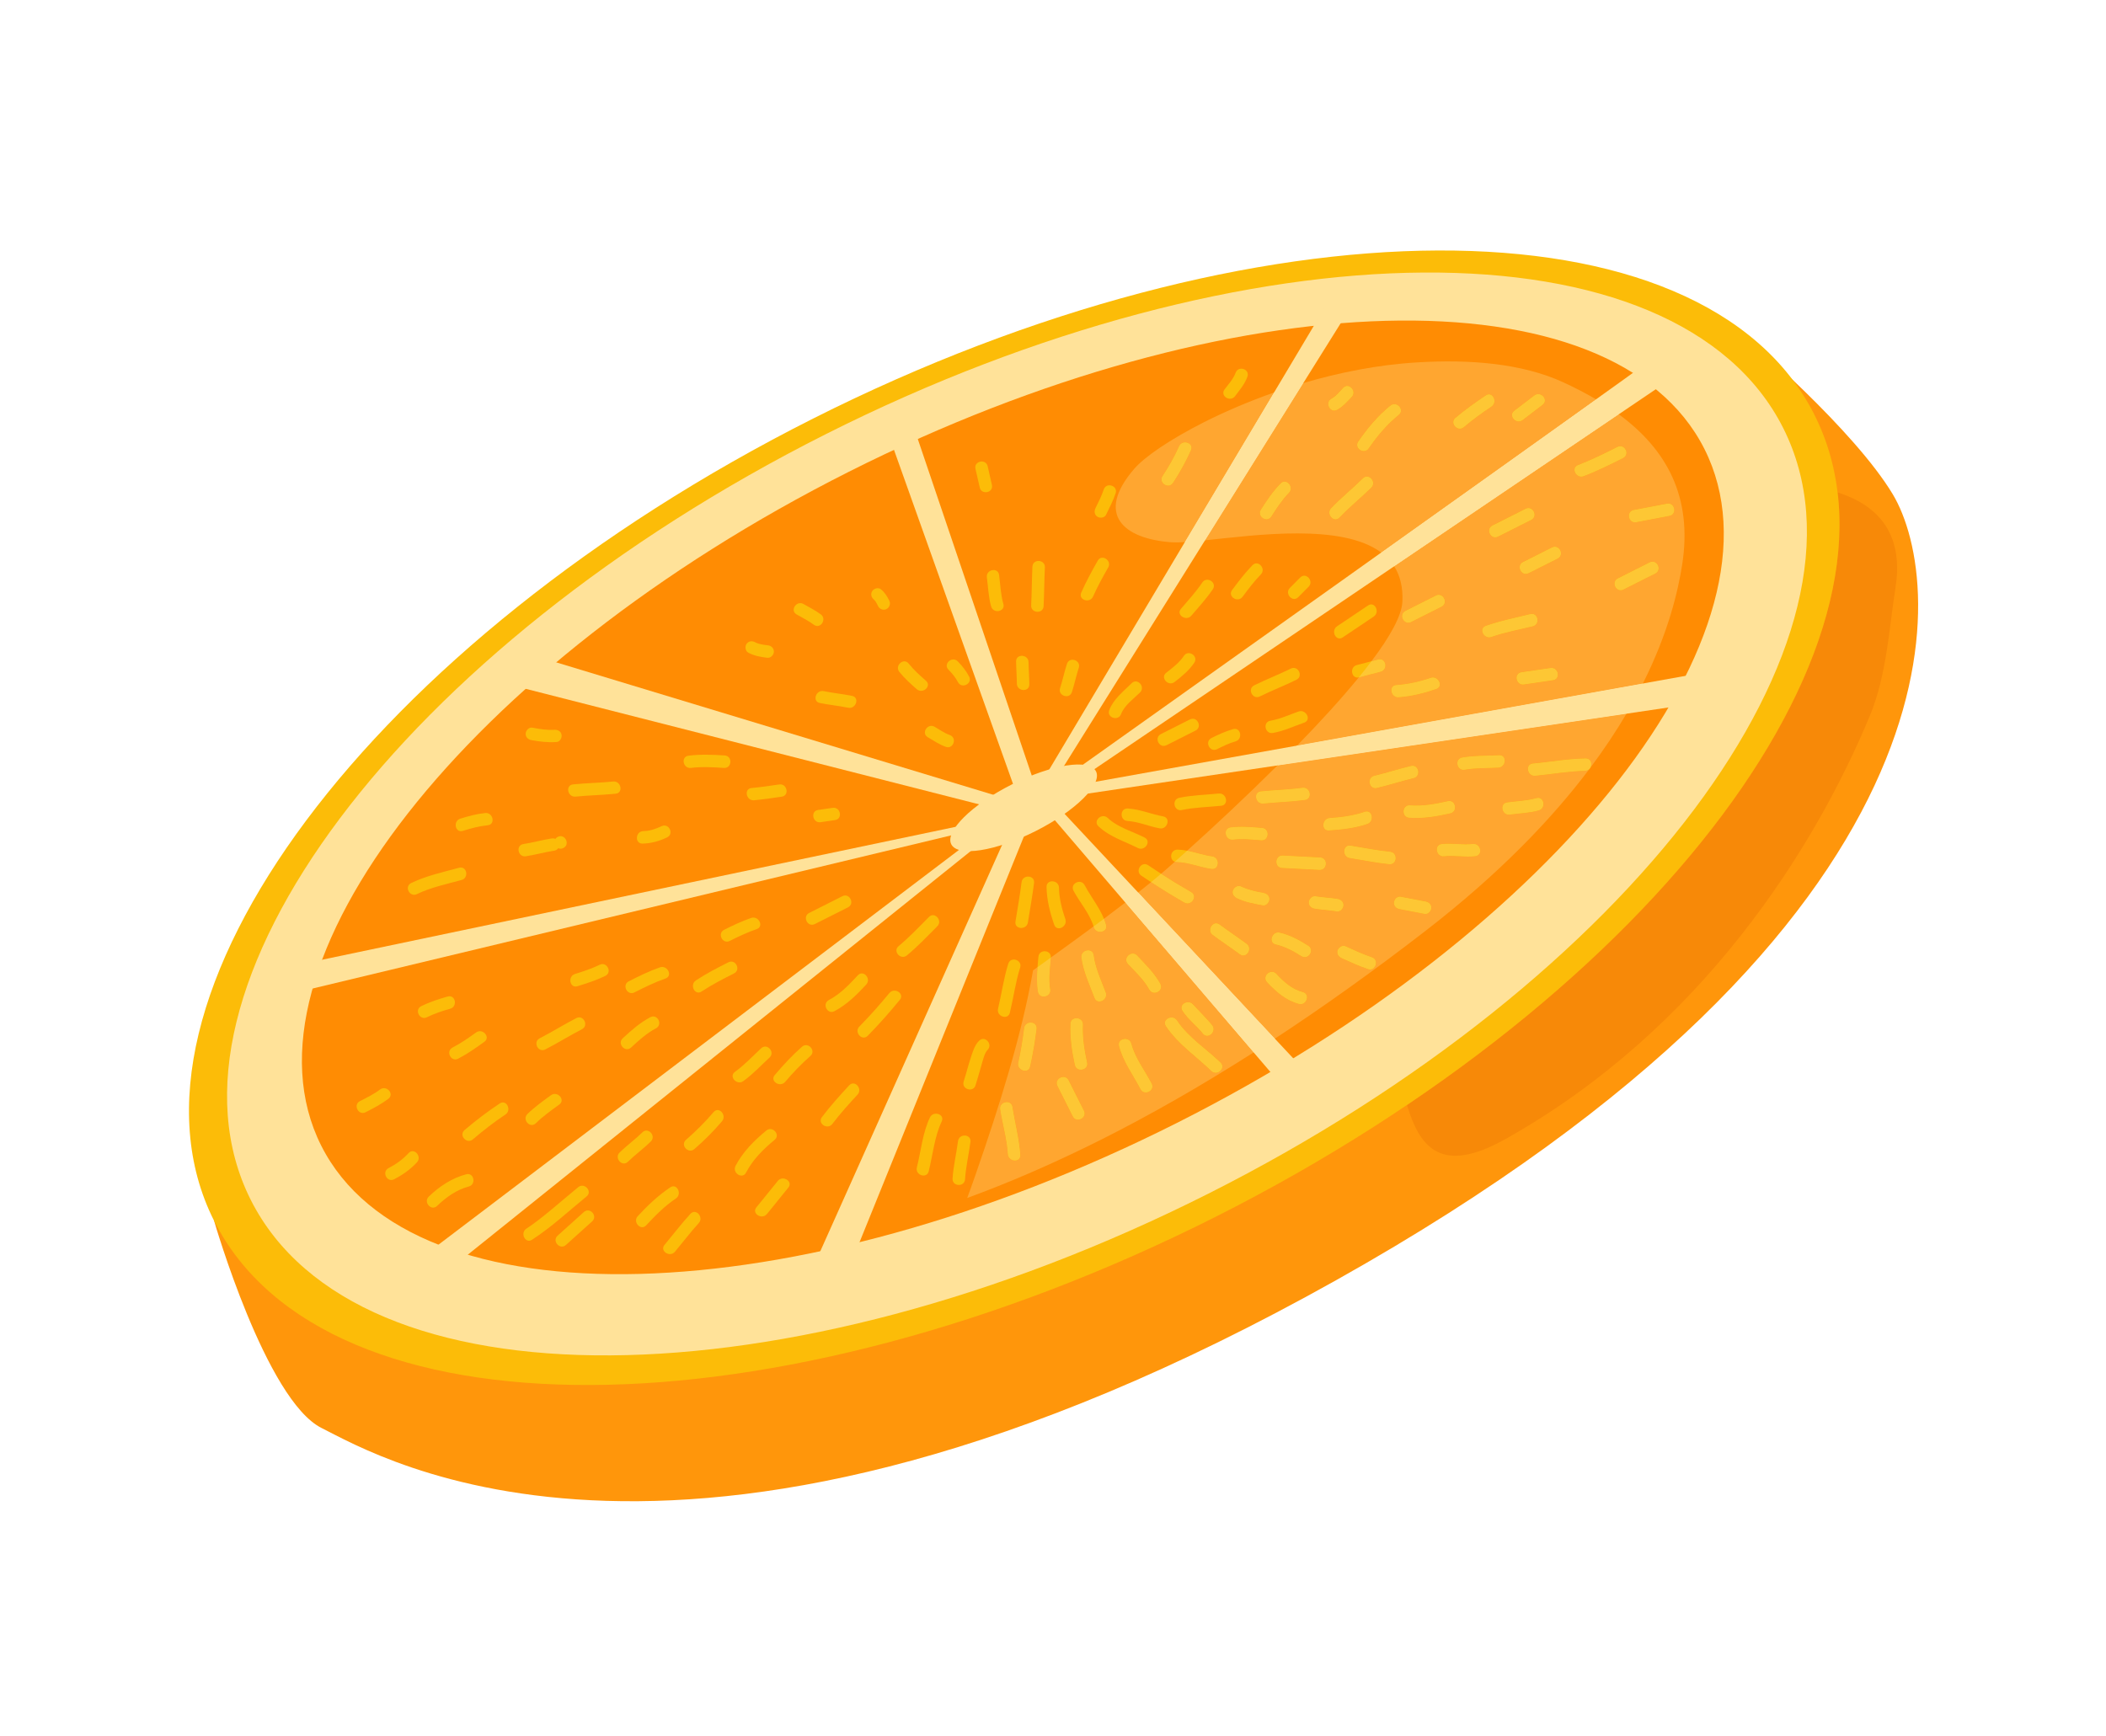 <?xml version="1.0" encoding="UTF-8"?> <svg xmlns="http://www.w3.org/2000/svg" width="222" height="183" viewBox="0 0 222 183" fill="none"><path d="M199.529 52.118C195.438 45.294 184.195 35.705 184.195 35.705C184.195 35.705 107.386 64.388 85.911 79.03C64.438 93.675 22.567 128.699 22.567 128.699C22.567 128.699 28.031 147.638 33.917 150.557C39.81 153.477 72.452 173.296 140.867 134.952C208.363 97.123 205.078 61.391 199.529 52.118Z" fill="#FF960B"></path><path d="M157.817 120.552C151.709 123.629 149.606 120.787 148.314 116.493C178.023 96.481 196.023 71.113 193.709 51.909C193.926 51.984 194.139 52.062 194.357 52.14C198.98 53.85 200.546 57.383 199.806 61.988C199.163 65.986 198.901 71.126 197.128 75.41C191.311 89.444 179.356 108.5 158.695 120.084C158.397 120.251 158.103 120.408 157.817 120.552Z" fill="#F78908"></path><path d="M191.261 43.722C202.97 66.965 174.695 104.831 128.111 128.297C81.532 151.761 34.275 151.944 22.566 128.701C10.857 105.457 39.132 67.591 85.711 44.127C132.295 20.661 179.552 20.478 191.261 43.722Z" fill="#FCBC08"></path><path d="M187.973 45.125C199.112 67.235 171.976 103.372 127.367 125.844C82.761 148.313 37.572 148.61 26.434 126.499C15.296 104.389 42.429 68.248 87.035 45.779C131.644 23.307 176.835 23.014 187.973 45.125Z" fill="#FFE299"></path><path d="M179.671 47.336C189.221 66.294 164.32 98.105 124.057 118.387C83.793 138.669 43.414 139.744 33.864 120.786C24.314 101.828 49.212 70.02 89.475 49.737C129.738 29.455 170.121 28.379 179.671 47.336Z" fill="#FF8C03"></path><path d="M115.534 81.32C116.22 82.682 113.36 85.505 109.144 87.629C104.932 89.75 100.961 90.369 100.275 89.006C99.589 87.644 102.449 84.821 106.661 82.699C110.877 80.576 114.848 79.957 115.534 81.32Z" fill="#FFE299"></path><path d="M108.278 85.026L139.554 32.571L141.904 33.151L109.688 84.706L108.278 85.026Z" fill="#FFE299"></path><path d="M93.978 46.696L107.495 84.634L109.493 83.92L96.207 44.689L93.978 46.696Z" fill="#FFE299"></path><path d="M56.775 69.266L107.494 84.636L107.201 85.813L53.842 72.216L56.775 69.266Z" fill="#FFE299"></path><path d="M31.589 101.675L107.201 85.812L107.734 86.278L30.779 104.735L31.589 101.675Z" fill="#FFE299"></path><path d="M43.209 133.503L105.616 86.168L107.204 85.811L46.62 134.433L43.209 133.503Z" fill="#FFE299"></path><path d="M84.9 135.42L106.915 86.209L108.973 85.614L88.899 135.174L84.9 135.42Z" fill="#FFE299"></path><path d="M109.687 84.707L136.625 116.176L138.973 114.406L110.468 83.924L109.687 84.707Z" fill="#FFE299"></path><path d="M111.721 83.094L181.641 70.538L180.945 73.832L110.547 84.273L111.721 83.094Z" fill="#FFE299"></path><path d="M174.252 37.757C173.665 38.349 109.055 84.24 109.055 84.24L109.259 85.218L177.314 39.159L174.252 37.757Z" fill="#FFE299"></path><path d="M107.688 93.005C107.514 94.394 107.263 95.777 107.044 97.162C106.915 98 108.23 98.072 108.355 97.244C108.575 95.859 108.827 94.479 109.003 93.085C109.108 92.243 107.795 92.166 107.688 93.005Z" fill="#FCBC08"></path><path d="M110.317 93.505C110.345 94.881 110.676 96.191 111.127 97.488C111.404 98.288 112.574 97.686 112.301 96.896C111.936 95.835 111.651 94.713 111.631 93.585C111.614 92.745 110.301 92.659 110.317 93.505Z" fill="#FCBC08"></path><path d="M113.162 93.903C113.847 95.193 114.888 96.322 115.301 97.744C115.542 98.55 116.83 98.3 116.593 97.484C116.133 95.926 115.085 94.724 114.332 93.314C113.937 92.564 112.764 93.155 113.162 93.903Z" fill="#FCBC08"></path><path d="M106.286 101.595C105.799 103.141 105.586 104.764 105.209 106.34C105.012 107.16 106.258 107.58 106.456 106.755C106.837 105.176 107.047 103.556 107.537 102.008C107.795 101.2 106.545 100.787 106.286 101.595Z" fill="#FCBC08"></path><path d="M109.462 100.877C109.364 102.106 109.205 103.323 109.411 104.55C109.55 105.39 110.837 105.123 110.701 104.291C110.512 103.184 110.684 102.067 110.773 100.958C110.841 100.113 109.531 100.035 109.462 100.877Z" fill="#FCBC08"></path><path d="M114 100.959C114.198 102.451 114.85 103.814 115.383 105.207C115.683 106 116.855 105.401 116.558 104.615C116.065 103.327 115.471 102.08 115.286 100.701C115.176 99.856 113.885 100.124 114 100.959Z" fill="#FCBC08"></path><path d="M118.899 101.62C119.69 102.474 120.582 103.278 121.143 104.313C121.545 105.059 122.718 104.468 122.316 103.722C121.695 102.576 120.753 101.681 119.873 100.738C119.296 100.119 118.318 101.003 118.899 101.62Z" fill="#FCBC08"></path><path d="M112.84 107.942C112.784 109.399 112.991 110.849 113.302 112.267C113.485 113.098 114.773 112.836 114.592 112.008C114.305 110.698 114.101 109.371 114.152 108.024C114.183 107.175 112.872 107.094 112.84 107.942Z" fill="#FCBC08"></path><path d="M107.955 108.394C107.801 109.614 107.613 110.824 107.342 112.025C107.155 112.845 108.4 113.265 108.588 112.436C108.886 111.127 109.1 109.805 109.267 108.476C109.371 107.634 108.058 107.557 107.955 108.394Z" fill="#FCBC08"></path><path d="M103.214 109.715C102.735 110.187 102.53 110.905 102.326 111.522C102.058 112.344 101.851 113.186 101.584 114.012C101.324 114.817 102.572 115.231 102.833 114.421C103.047 113.755 103.225 113.078 103.427 112.405C103.577 111.909 103.766 111.016 104.099 110.689C104.697 110.096 103.822 109.116 103.214 109.715Z" fill="#FCBC08"></path><path d="M98.023 117.814C97.245 119.464 97.089 121.319 96.65 123.072C96.449 123.89 97.693 124.307 97.9 123.481C98.335 121.73 98.496 119.876 99.269 118.225C99.63 117.459 98.376 117.057 98.023 117.814Z" fill="#FCBC08"></path><path d="M100.986 120.305C100.817 121.622 100.5 122.918 100.413 124.245C100.361 125.096 101.674 125.172 101.728 124.326C101.812 123 102.128 121.703 102.298 120.386C102.41 119.544 101.097 119.468 100.986 120.305Z" fill="#FCBC08"></path><path d="M105.437 116.959C105.682 118.535 106.139 120.082 106.244 121.677C106.299 122.512 107.611 122.602 107.555 121.759C107.445 120.042 106.99 118.396 106.729 116.703C106.598 115.864 105.306 116.128 105.437 116.959Z" fill="#FCBC08"></path><path d="M111.469 114.483C112.007 115.551 112.545 116.619 113.083 117.687C113.464 118.443 114.639 117.852 114.257 117.095C113.719 116.027 113.181 114.959 112.643 113.891C112.262 113.135 111.088 113.726 111.469 114.483Z" fill="#FCBC08"></path><path d="M117.964 110.284C118.393 111.939 119.446 113.328 120.225 114.823C120.615 115.571 121.79 114.984 121.398 114.232C120.681 112.851 119.652 111.545 119.255 110.029C119.041 109.21 117.753 109.463 117.964 110.284Z" fill="#FCBC08"></path><path d="M122.901 108.175C124.16 110.077 126.067 111.34 127.687 112.901C128.291 113.485 129.273 112.608 128.659 112.021C127.144 110.556 125.251 109.364 124.078 107.582C123.618 106.886 122.439 107.467 122.901 108.175Z" fill="#FCBC08"></path><path d="M124.649 106.565C125.22 107.457 126.136 108.138 126.798 108.967C127.328 109.628 128.299 108.743 127.775 108.085C127.417 107.643 127.02 107.229 126.634 106.818C126.451 106.627 126.272 106.438 126.094 106.249C126.026 106.176 125.959 106.103 125.893 106.033C125.857 105.987 125.682 105.752 125.824 105.973C125.369 105.271 124.189 105.852 124.649 106.565Z" fill="#FCBC08"></path><path d="M56.085 130.7C58.114 129.386 59.962 127.661 61.836 126.133C62.489 125.598 61.607 124.622 60.95 125.159C59.232 126.561 57.105 128.482 55.493 129.526C54.79 129.979 55.373 131.161 56.085 130.7Z" fill="#FCBC08"></path><path d="M59.66 131.246C60.572 130.409 61.511 129.597 62.424 128.759C63.048 128.183 62.167 127.21 61.542 127.783C60.629 128.621 59.69 129.433 58.777 130.27C58.152 130.843 59.034 131.819 59.66 131.246Z" fill="#FCBC08"></path><path d="M68.117 129.179C69.074 128.148 70.072 127.139 71.246 126.35C71.937 125.882 71.356 124.702 70.654 125.176C69.375 126.035 68.281 127.076 67.235 128.203C66.661 128.819 67.538 129.802 68.117 129.179Z" fill="#FCBC08"></path><path d="M71.153 131.959C71.99 130.954 72.777 129.909 73.659 128.942C74.222 128.323 73.349 127.338 72.778 127.969C71.821 129.017 70.959 130.151 70.049 131.241C69.509 131.89 70.618 132.602 71.153 131.959Z" fill="#FCBC08"></path><path d="M80.843 127.988C81.606 127.075 82.33 126.127 83.096 125.209C83.637 124.563 82.531 123.85 81.993 124.494C81.228 125.412 80.504 126.36 79.74 127.273C79.197 127.924 80.305 128.632 80.843 127.988Z" fill="#FCBC08"></path><path d="M78.643 123.62C79.371 122.227 80.458 121.156 81.658 120.165C82.31 119.627 81.427 118.651 80.776 119.189C79.497 120.245 78.313 121.421 77.54 122.905C77.15 123.647 78.249 124.372 78.643 123.62Z" fill="#FCBC08"></path><path d="M87.743 118.486C88.566 117.402 89.475 116.395 90.398 115.398C90.967 114.781 90.09 113.798 89.516 114.421C88.516 115.504 87.529 116.594 86.641 117.771C86.13 118.444 87.236 119.158 87.743 118.486Z" fill="#FCBC08"></path><path d="M73.2 121.138C74.238 120.234 75.216 119.261 76.107 118.21C76.651 117.576 75.777 116.592 75.227 117.238C74.33 118.286 73.356 119.257 72.318 120.162C71.677 120.721 72.559 121.697 73.2 121.138Z" fill="#FCBC08"></path><path d="M66.198 122.472C66.962 121.723 67.836 121.098 68.6 120.348C69.205 119.76 68.325 118.779 67.719 119.376C66.955 120.125 66.081 120.75 65.317 121.5C64.714 122.091 65.593 123.069 66.198 122.472Z" fill="#FCBC08"></path><path d="M78.355 113.975C79.366 113.247 80.214 112.33 81.123 111.486C81.739 110.91 80.86 109.932 80.237 110.512C79.333 111.358 78.484 112.27 77.473 112.999C76.787 113.494 77.676 114.467 78.355 113.975Z" fill="#FCBC08"></path><path d="M82.771 114.05C83.592 113.083 84.469 112.165 85.425 111.327C86.061 110.767 85.18 109.794 84.542 110.351C83.498 111.268 82.565 112.279 81.668 113.336C81.121 113.98 82.229 114.688 82.771 114.05Z" fill="#FCBC08"></path><path d="M91.475 109.194C92.661 107.987 93.78 106.715 94.854 105.406C95.392 104.753 94.285 104.045 93.752 104.691C92.747 105.909 91.7 107.094 90.589 108.22C89.998 108.818 90.875 109.801 91.475 109.194Z" fill="#FCBC08"></path><path d="M87.963 106.602C89.281 105.904 90.307 104.881 91.31 103.797C91.879 103.179 91.007 102.198 90.427 102.82C89.508 103.816 88.585 104.787 87.372 105.428C86.624 105.826 87.215 107.001 87.963 106.602Z" fill="#FCBC08"></path><path d="M95.604 100.719C96.745 99.771 97.763 98.7 98.808 97.646C99.399 97.048 98.518 96.067 97.922 96.672C96.881 97.724 95.862 98.795 94.724 99.746C94.069 100.287 94.954 101.261 95.604 100.719Z" fill="#FCBC08"></path><path d="M46.08 127.13C46.998 126.234 48.154 125.411 49.408 125.089C50.227 124.874 49.972 123.585 49.152 123.797C47.667 124.18 46.288 125.089 45.198 126.154C44.593 126.742 45.471 127.72 46.08 127.13Z" fill="#FCBC08"></path><path d="M41.55 124.322C42.442 123.86 43.272 123.283 43.952 122.537C44.517 121.922 43.643 120.937 43.071 121.565C42.461 122.228 41.755 122.734 40.959 123.148C40.207 123.539 40.795 124.715 41.55 124.322Z" fill="#FCBC08"></path><path d="M49.851 120.114C50.944 119.182 52.076 118.294 53.273 117.502C53.973 117.042 53.389 115.865 52.684 116.331C51.385 117.187 50.152 118.13 48.969 119.138C48.324 119.69 49.21 120.665 49.851 120.114Z" fill="#FCBC08"></path><path d="M56.485 118.417C57.244 117.674 58.104 117.064 58.961 116.44C59.642 115.942 58.756 114.968 58.075 115.465C57.222 116.088 56.358 116.699 55.602 117.44C54.999 118.032 55.878 119.01 56.485 118.417Z" fill="#FCBC08"></path><path d="M66.528 110.434C67.351 109.673 68.147 108.937 69.148 108.411C69.898 108.016 69.308 106.845 68.557 107.237C67.455 107.818 66.554 108.619 65.646 109.458C65.025 110.033 65.904 111.011 66.528 110.434Z" fill="#FCBC08"></path><path d="M57.483 110.635C58.789 109.964 60.038 109.18 61.342 108.506C62.097 108.122 61.506 106.948 60.751 107.332C59.447 108.006 58.198 108.79 56.892 109.461C56.139 109.849 56.73 111.023 57.483 110.635Z" fill="#FCBC08"></path><path d="M48.297 111.61C49.274 111.105 50.174 110.471 51.063 109.826C51.747 109.327 50.858 108.354 50.181 108.85C49.387 109.43 48.576 109.984 47.705 110.436C46.954 110.827 47.54 112 48.297 111.61Z" fill="#FCBC08"></path><path d="M38.536 117.257C39.371 116.836 40.196 116.403 40.94 115.835C41.614 115.324 40.73 114.353 40.059 114.863C39.41 115.353 38.67 115.717 37.944 116.083C37.188 116.464 37.779 117.638 38.536 117.257Z" fill="#FCBC08"></path><path d="M44.999 107.245C45.79 106.856 46.612 106.579 47.456 106.347C48.268 106.118 48.014 104.83 47.197 105.057C46.241 105.323 45.3 105.635 44.408 106.071C43.646 106.442 44.237 107.616 44.999 107.245Z" fill="#FCBC08"></path><path d="M60.87 103.972C61.872 103.66 62.867 103.344 63.807 102.883C64.568 102.512 63.977 101.338 63.215 101.709C62.378 102.118 61.501 102.405 60.614 102.68C59.809 102.931 60.065 104.223 60.87 103.972Z" fill="#FCBC08"></path><path d="M66.876 104.624C67.947 104.084 69.019 103.553 70.154 103.157C70.952 102.876 70.35 101.707 69.562 101.983C68.427 102.379 67.356 102.91 66.284 103.45C65.528 103.831 66.119 105.005 66.876 104.624Z" fill="#FCBC08"></path><path d="M73.951 104.532C75.046 103.809 76.205 103.213 77.376 102.623C78.132 102.242 77.541 101.068 76.784 101.449C75.613 102.038 74.455 102.635 73.36 103.358C72.66 103.818 73.245 104.996 73.951 104.532Z" fill="#FCBC08"></path><path d="M76.927 99.196C77.852 98.731 78.783 98.287 79.767 97.95C80.567 97.672 79.965 96.503 79.176 96.776C78.193 97.117 77.26 97.556 76.336 98.022C75.576 98.405 76.167 99.579 76.927 99.196Z" fill="#FCBC08"></path><path d="M85.894 97.417C87.058 96.831 88.222 96.244 89.389 95.656C90.146 95.275 89.554 94.101 88.798 94.482C87.63 95.07 86.466 95.657 85.303 96.243C84.543 96.626 85.134 97.8 85.894 97.417Z" fill="#FCBC08"></path><path d="M115.795 87.114C116.989 88.238 118.509 88.674 119.942 89.399C120.69 89.777 121.413 88.684 120.656 88.296C119.357 87.637 117.85 87.251 116.768 86.229C116.157 85.653 115.172 86.531 115.795 87.114Z" fill="#FCBC08"></path><path d="M118.851 86.55C120.012 86.622 121.099 87.117 122.239 87.329C123.064 87.479 123.444 86.219 122.613 86.067C121.355 85.838 120.173 85.313 118.886 85.237C118.038 85.183 118.005 86.5 118.851 86.55Z" fill="#FCBC08"></path><path d="M124.571 85.397C125.942 85.11 127.339 85.089 128.729 84.947C129.573 84.861 129.304 83.575 128.471 83.656C127.081 83.798 125.682 83.825 124.313 84.107C123.483 84.28 123.741 85.571 124.571 85.397Z" fill="#FCBC08"></path><path d="M120.314 92.318C121.791 93.317 123.299 94.265 124.845 95.148C125.58 95.567 126.299 94.467 125.558 94.046C124.014 93.159 122.506 92.21 121.031 91.215C120.324 90.738 119.611 91.84 120.314 92.318Z" fill="#FCBC08"></path><path d="M124.051 90.884C125.296 90.909 126.472 91.433 127.701 91.603C128.544 91.719 128.617 90.404 127.783 90.287C126.554 90.117 125.388 89.597 124.134 89.572C123.287 89.552 123.204 90.864 124.051 90.884Z" fill="#FCBC08"></path><path d="M129.98 88.517C130.967 88.389 131.964 88.514 132.95 88.588C133.794 88.656 133.874 87.341 133.032 87.276C131.926 87.194 130.829 87.085 129.723 87.226C128.879 87.334 129.146 88.62 129.98 88.517Z" fill="#FCBC08"></path><path d="M133.179 84.713C134.635 84.568 136.099 84.534 137.556 84.337C138.393 84.224 138.13 82.932 137.295 83.048C135.843 83.247 134.378 83.277 132.918 83.424C132.073 83.511 132.343 84.8 133.179 84.713Z" fill="#FCBC08"></path><path d="M127.842 98.57C128.784 99.263 129.756 99.911 130.698 100.604C131.376 101.108 132.09 100.006 131.412 99.502C130.474 98.807 129.498 98.161 128.56 97.466C127.878 96.964 127.164 98.067 127.842 98.57Z" fill="#FCBC08"></path><path d="M130.393 94.697C131.244 95.105 132.188 95.282 133.112 95.447C133.469 95.512 133.787 95.163 133.809 94.834C133.835 94.444 133.545 94.204 133.194 94.135C132.377 93.989 131.555 93.806 130.804 93.446C130.478 93.293 130.076 93.555 129.974 93.865C129.849 94.236 130.07 94.542 130.393 94.697Z" fill="#FCBC08"></path><path d="M135.142 91.507C136.458 91.573 137.771 91.641 139.08 91.712C139.93 91.755 140.012 90.444 139.166 90.398C137.853 90.33 136.54 90.261 135.224 90.195C134.377 90.149 134.295 91.461 135.142 91.507Z" fill="#FCBC08"></path><path d="M140.09 87.55C141.463 87.459 142.817 87.314 144.125 86.87C144.918 86.603 144.668 85.313 143.867 85.583C142.67 85.984 141.428 86.155 140.171 86.239C139.339 86.293 139.246 87.606 140.09 87.55Z" fill="#FCBC08"></path><path d="M145.134 83.075C146.432 82.773 147.701 82.348 148.997 82.043C149.823 81.85 149.563 80.56 148.738 80.753C147.441 81.058 146.172 81.483 144.876 81.788C144.05 81.981 144.31 83.271 145.134 83.075Z" fill="#FCBC08"></path><path d="M154.399 81.148C155.57 80.944 156.762 80.992 157.943 80.929C158.781 80.885 158.873 79.572 158.026 79.617C156.731 79.686 155.423 79.636 154.14 79.858C153.301 80.002 153.563 81.29 154.399 81.148Z" fill="#FCBC08"></path><path d="M133.568 103.549C134.499 104.551 135.564 105.483 136.916 105.836C137.731 106.052 138.151 104.802 137.332 104.588C136.186 104.29 135.327 103.512 134.542 102.667C133.963 102.049 132.988 102.927 133.568 103.549Z" fill="#FCBC08"></path><path d="M134.492 99.571C135.474 99.793 136.343 100.27 137.19 100.8C137.904 101.252 138.626 100.15 137.903 99.698C136.973 99.111 135.987 98.57 134.906 98.32C134.084 98.133 133.669 99.381 134.492 99.571Z" fill="#FCBC08"></path><path d="M141.426 101.01C142.341 101.424 143.251 101.846 144.2 102.166C145.004 102.439 145.417 101.188 144.612 100.92C143.661 100.596 142.748 100.177 141.839 99.759C141.513 99.611 141.111 99.868 141.007 100.178C140.887 100.548 141.102 100.86 141.426 101.01Z" fill="#FCBC08"></path><path d="M138.585 95.797C139.36 95.926 140.146 95.951 140.918 96.082C141.276 96.141 141.593 95.797 141.616 95.468C141.641 95.082 141.357 94.83 141.002 94.768C140.227 94.64 139.441 94.615 138.666 94.486C138.311 94.424 137.991 94.77 137.968 95.1C137.942 95.486 138.235 95.737 138.585 95.797Z" fill="#FCBC08"></path><path d="M147.555 95.846C148.432 96.005 149.303 96.189 150.18 96.348C150.536 96.413 150.858 96.058 150.881 95.733C150.903 95.344 150.615 95.098 150.261 95.036C149.384 94.877 148.513 94.693 147.636 94.534C147.28 94.469 146.962 94.823 146.939 95.148C146.917 95.536 147.201 95.784 147.555 95.846Z" fill="#FCBC08"></path><path d="M142.287 90.46C143.678 90.677 145.051 90.964 146.45 91.105C147.297 91.189 147.373 89.876 146.531 89.794C145.132 89.653 143.759 89.366 142.371 89.147C141.532 89.016 141.458 90.332 142.287 90.46Z" fill="#FCBC08"></path><path d="M152.233 90.275C153.323 90.145 154.421 90.395 155.515 90.265C156.361 90.161 156.095 88.874 155.257 88.974C154.168 89.106 153.072 88.852 151.974 88.984C151.132 89.086 151.4 90.376 152.233 90.275Z" fill="#FCBC08"></path><path d="M148.552 86.21C150.029 86.32 151.445 86.07 152.879 85.747C153.707 85.562 153.448 84.272 152.619 84.462C151.296 84.759 150 85 148.636 84.897C147.786 84.836 147.706 86.147 148.552 86.21Z" fill="#FCBC08"></path><path d="M159.147 85.878C160.172 85.739 161.211 85.718 162.209 85.434C163.02 85.202 162.765 83.91 161.951 84.144C160.952 84.428 159.914 84.449 158.89 84.591C158.043 84.704 158.311 85.994 159.147 85.878Z" fill="#FCBC08"></path><path d="M161.835 81.785C163.583 81.621 165.307 81.297 167.065 81.266C167.906 81.254 167.994 79.944 167.144 79.956C165.273 79.988 163.437 80.321 161.576 80.494C160.733 80.576 161.003 81.86 161.835 81.785Z" fill="#FCBC08"></path><path d="M122.967 78.562C123.984 78.049 125.006 77.535 126.024 77.022C126.782 76.64 126.19 75.466 125.432 75.848C124.414 76.361 123.393 76.875 122.375 77.388C121.617 77.77 122.208 78.944 122.967 78.562Z" fill="#FCBC08"></path><path d="M128.295 78.981C128.928 78.662 129.558 78.353 130.241 78.159C131.051 77.922 130.797 76.634 129.982 76.869C129.186 77.098 128.444 77.433 127.704 77.806C126.945 78.189 127.536 79.363 128.295 78.981Z" fill="#FCBC08"></path><path d="M134.178 77.271C135.326 77.074 136.387 76.561 137.48 76.183C138.279 75.905 137.676 74.736 136.888 75.009C135.9 75.352 134.955 75.806 133.918 75.981C133.079 76.125 133.342 77.413 134.178 77.271Z" fill="#FCBC08"></path><path d="M132.802 73.422C134.068 72.797 135.393 72.288 136.66 71.663C137.419 71.285 136.828 70.111 136.069 70.489C134.802 71.114 133.477 71.623 132.211 72.248C131.451 72.626 132.043 73.8 132.802 73.422Z" fill="#FCBC08"></path><path d="M143.279 71.406C144.031 71.199 144.784 71.021 145.542 70.816C146.352 70.596 146.097 69.304 145.283 69.525C144.531 69.732 143.771 69.914 143.021 70.116C142.209 70.34 142.462 71.629 143.279 71.406Z" fill="#FCBC08"></path><path d="M147.442 73.511C148.807 73.407 150.112 73.084 151.401 72.637C152.199 72.364 151.595 71.192 150.81 71.463C149.635 71.87 148.422 72.129 147.181 72.222C146.337 72.282 146.61 73.57 147.442 73.511Z" fill="#FCBC08"></path><path d="M160.639 72.16C161.661 72.01 162.68 71.862 163.702 71.712C164.544 71.588 164.278 70.302 163.445 70.425C162.421 70.572 161.403 70.72 160.384 70.868C159.542 70.992 159.808 72.278 160.639 72.16Z" fill="#FCBC08"></path><path d="M157.221 67.147C158.633 66.646 160.121 66.386 161.576 66.026C162.394 65.825 162.135 64.534 161.314 64.738C159.741 65.127 158.158 65.43 156.631 65.977C155.83 66.26 156.429 67.43 157.221 67.147Z" fill="#FCBC08"></path><path d="M148.749 65.575C149.816 65.038 150.883 64.5 151.958 63.959C152.713 63.579 152.121 62.404 151.366 62.785C150.292 63.326 149.225 63.864 148.158 64.401C147.399 64.783 147.991 65.957 148.749 65.575Z" fill="#FCBC08"></path><path d="M141.536 67.2C142.625 66.467 143.719 65.735 144.808 65.002C145.505 64.535 144.921 63.358 144.216 63.828C143.128 64.561 142.033 65.293 140.944 66.026C140.247 66.493 140.831 67.671 141.536 67.2Z" fill="#FCBC08"></path><path d="M157.913 56.572C159.079 55.984 160.246 55.397 161.408 54.811C162.166 54.43 161.576 53.259 160.818 53.64C159.656 54.226 158.489 54.814 157.323 55.401C156.569 55.781 157.159 56.952 157.913 56.572Z" fill="#FCBC08"></path><path d="M161.136 60.429C162.156 59.915 163.175 59.402 164.195 58.888C164.953 58.506 164.362 57.332 163.604 57.714C162.584 58.228 161.564 58.742 160.545 59.255C159.79 59.635 160.382 60.809 161.136 60.429Z" fill="#FCBC08"></path><path d="M171.137 62.15C172.254 61.588 173.37 61.025 174.487 60.463C175.247 60.08 174.655 58.906 173.896 59.289C172.779 59.851 171.662 60.413 170.546 60.976C169.786 61.359 170.377 62.533 171.137 62.15Z" fill="#FCBC08"></path><path d="M172.482 55.052C173.644 54.832 174.81 54.609 175.976 54.387C176.811 54.228 176.553 52.937 175.72 53.099C174.558 53.32 173.392 53.543 172.221 53.764C171.389 53.921 171.648 55.211 172.482 55.052Z" fill="#FCBC08"></path><path d="M166.942 50.2C168.368 49.658 169.733 48.974 171.096 48.288C171.851 47.908 171.261 46.737 170.506 47.117C169.141 47.8 167.776 48.483 166.35 49.026C165.556 49.327 166.157 50.501 166.942 50.2Z" fill="#FCBC08"></path><path d="M118.177 75.279C118.527 74.352 119.495 73.675 120.177 73.002C120.773 72.405 119.898 71.425 119.295 72.025C118.43 72.882 117.374 73.693 116.93 74.865C116.633 75.658 117.879 76.069 118.177 75.279Z" fill="#FCBC08"></path><path d="M123.821 71.896C124.593 71.293 125.345 70.686 125.895 69.864C126.363 69.156 125.259 68.442 124.795 69.148C124.308 69.874 123.614 70.391 122.939 70.92C122.269 71.442 123.155 72.416 123.821 71.896Z" fill="#FCBC08"></path><path d="M136.851 62.958C137.216 62.59 137.577 62.224 137.943 61.859C138.538 61.258 137.66 60.28 137.061 60.882C136.697 61.25 136.334 61.613 135.97 61.981C135.373 62.578 136.256 63.558 136.851 62.958Z" fill="#FCBC08"></path><path d="M125.589 64.901C126.366 63.986 127.171 63.117 127.848 62.119C128.321 61.417 127.219 60.702 126.739 61.408C126.073 62.4 125.261 63.272 124.487 64.186C123.94 64.831 125.051 65.537 125.589 64.901Z" fill="#FCBC08"></path><path d="M130.983 62.914C131.59 62.102 132.2 61.288 132.908 60.559C133.497 59.957 132.616 58.976 132.026 59.586C131.236 60.396 130.556 61.297 129.881 62.2C129.372 62.88 130.478 63.593 130.983 62.914Z" fill="#FCBC08"></path><path d="M141.203 54.557C142.256 53.442 143.459 52.484 144.546 51.409C145.149 50.813 144.27 49.835 143.665 50.436C142.578 51.512 141.374 52.466 140.32 53.581C139.742 54.19 140.619 55.173 141.203 54.557Z" fill="#FCBC08"></path><path d="M134.016 54.447C134.574 53.574 135.147 52.693 135.87 51.947C136.452 51.34 135.577 50.361 134.987 50.971C134.182 51.801 133.533 52.759 132.914 53.732C132.462 54.449 133.563 55.165 134.016 54.447Z" fill="#FCBC08"></path><path d="M140.956 43.198C141.576 42.861 142.001 42.35 142.484 41.854C143.068 41.251 142.191 40.271 141.596 40.88C141.21 41.281 140.863 41.752 140.365 42.024C139.621 42.429 140.21 43.6 140.956 43.198Z" fill="#FCBC08"></path><path d="M144.283 47.267C145.189 45.952 146.193 44.747 147.446 43.738C148.105 43.209 147.219 42.234 146.562 42.767C145.226 43.843 144.149 45.146 143.181 46.552C142.697 47.25 143.801 47.969 144.283 47.267Z" fill="#FCBC08"></path><path d="M154.306 45.033C155.232 44.244 156.208 43.538 157.219 42.861C157.907 42.394 157.327 41.214 156.627 41.687C155.517 42.431 154.436 43.194 153.42 44.058C152.777 44.605 153.659 45.582 154.306 45.033Z" fill="#FCBC08"></path><path d="M160.509 44.281C161.203 43.738 161.918 43.215 162.616 42.67C163.285 42.153 162.401 41.178 161.734 41.698C161.037 42.238 160.325 42.764 159.621 43.308C158.957 43.827 159.841 44.802 160.509 44.281Z" fill="#FCBC08"></path><path d="M43.941 94.264C45.437 93.544 47.06 93.207 48.657 92.772C49.469 92.552 49.215 91.263 48.398 91.482C46.692 91.946 44.953 92.32 43.349 93.09C42.584 93.453 43.175 94.628 43.941 94.264Z" fill="#FCBC08"></path><path d="M48.788 87.595C49.649 87.328 50.512 87.091 51.412 87.002C52.255 86.921 51.987 85.631 51.153 85.712C50.253 85.801 49.39 86.038 48.528 86.305C47.725 86.55 47.978 87.844 48.788 87.595Z" fill="#FCBC08"></path><path d="M55.433 90.273C56.435 90.115 57.415 89.837 58.422 89.681C59.262 89.55 58.999 88.262 58.163 88.391C57.161 88.548 56.181 88.827 55.173 88.983C54.334 89.114 54.597 90.402 55.433 90.273Z" fill="#FCBC08"></path><path d="M59.388 89.401C60.144 89.02 59.553 87.845 58.796 88.227C58.04 88.608 58.631 89.782 59.388 89.401Z" fill="#FCBC08"></path><path d="M67.733 88.935C68.648 88.912 69.508 88.676 70.328 88.276C71.09 87.905 70.498 86.731 69.737 87.102C69.132 87.393 68.489 87.606 67.813 87.62C66.97 87.641 66.885 88.955 67.733 88.935Z" fill="#FCBC08"></path><path d="M60.667 83.983C62.073 83.842 63.487 83.82 64.895 83.677C65.742 83.594 65.471 82.306 64.638 82.391C63.233 82.532 61.813 82.552 60.408 82.693C59.563 82.78 59.829 84.066 60.667 83.983Z" fill="#FCBC08"></path><path d="M56.028 78.028C56.914 78.187 57.775 78.294 58.677 78.226C59.037 78.199 59.258 77.77 59.194 77.455C59.116 77.069 58.779 76.913 58.419 76.939C57.645 76.995 56.868 76.85 56.108 76.713C55.755 76.651 55.433 77.002 55.414 77.329C55.388 77.72 55.675 77.966 56.028 78.028Z" fill="#FCBC08"></path><path d="M72.837 80.956C73.968 80.815 75.182 80.882 76.315 80.959C77.162 81.013 77.241 79.703 76.395 79.644C75.147 79.56 73.825 79.509 72.58 79.669C71.735 79.773 72.003 81.063 72.837 80.956Z" fill="#FCBC08"></path><path d="M79.487 84.366C80.464 84.277 81.434 84.132 82.405 83.99C83.245 83.868 82.979 82.581 82.146 82.7C81.176 82.845 80.205 82.987 79.228 83.076C78.383 83.154 78.654 84.442 79.487 84.366Z" fill="#FCBC08"></path><path d="M86.498 86.68C87.005 86.605 87.518 86.531 88.028 86.454C88.868 86.332 88.605 85.043 87.771 85.168C87.258 85.241 86.749 85.313 86.239 85.39C85.399 85.512 85.662 86.801 86.498 86.68Z" fill="#FCBC08"></path><path d="M86.416 74.112C87.406 74.313 88.416 74.409 89.41 74.612C90.229 74.779 90.652 73.532 89.82 73.363C88.83 73.162 87.82 73.065 86.829 72.861C86.007 72.695 85.588 73.941 86.416 74.112Z" fill="#FCBC08"></path><path d="M83.976 64.778C84.594 65.128 85.227 65.448 85.799 65.868C86.488 66.367 87.2 65.266 86.518 64.764C85.942 64.345 85.309 64.025 84.691 63.675C83.956 63.265 83.234 64.362 83.976 64.778Z" fill="#FCBC08"></path><path d="M78.881 68.808C79.506 69.145 80.177 69.258 80.876 69.344C81.233 69.387 81.551 69.073 81.576 68.73C81.597 68.354 81.315 68.076 80.958 68.032C80.497 67.977 80.01 67.93 79.596 67.705C79.282 67.533 78.893 67.579 78.685 67.898C78.506 68.182 78.567 68.636 78.881 68.808Z" fill="#FCBC08"></path><path d="M92.14 63.224C92.04 63.146 92.186 63.274 92.195 63.282C92.214 63.303 92.353 63.494 92.283 63.388C92.393 63.556 92.481 63.739 92.569 63.914C92.731 64.236 93.133 64.368 93.448 64.209C93.771 64.046 93.904 63.645 93.742 63.323C93.511 62.864 93.266 62.447 92.853 62.122C92.572 61.904 92.125 62.034 91.944 62.314C91.737 62.638 91.858 63.006 92.14 63.224Z" fill="#FCBC08"></path><path d="M94.806 70.838C95.348 71.513 95.988 72.084 96.636 72.654C97.264 73.209 98.248 72.336 97.612 71.772C96.963 71.202 96.321 70.628 95.784 69.954C95.254 69.294 94.275 70.178 94.806 70.838Z" fill="#FCBC08"></path><path d="M97.802 77.722C98.428 78.085 99.018 78.496 99.707 78.737C100.506 79.017 100.922 77.769 100.119 77.491C99.542 77.284 99.047 76.924 98.519 76.619C97.787 76.198 97.067 77.295 97.802 77.722Z" fill="#FCBC08"></path><path d="M99.984 70.603C100.374 70.999 100.724 71.419 100.983 71.916C101.378 72.665 102.552 72.074 102.157 71.324C101.845 70.731 101.429 70.198 100.959 69.721C100.364 69.124 99.386 69.999 99.984 70.603Z" fill="#FCBC08"></path><path d="M108.505 72.147C108.498 71.369 108.43 70.592 108.423 69.815C108.418 68.972 107.103 68.887 107.11 69.734C107.12 70.51 107.184 71.288 107.191 72.066C107.201 72.911 108.509 72.999 108.505 72.147Z" fill="#FCBC08"></path><path d="M105.768 63.672C105.48 62.676 105.456 61.636 105.317 60.612C105.203 59.768 103.917 60.034 104.028 60.871C104.17 61.894 104.191 62.935 104.478 63.931C104.707 64.743 106.002 64.486 105.768 63.672Z" fill="#FCBC08"></path><path d="M110.009 63.904C110.076 62.539 110.079 61.177 110.143 59.814C110.185 58.969 108.873 58.888 108.831 59.733C108.767 61.096 108.764 62.458 108.7 63.82C108.658 64.666 109.967 64.749 110.009 63.904Z" fill="#FCBC08"></path><path d="M116.587 54.277C116.953 53.535 117.337 52.792 117.601 52.007C117.874 51.204 116.626 50.794 116.353 51.597C116.121 52.276 115.804 52.92 115.482 53.563C115.325 53.883 115.349 54.261 115.68 54.473C115.953 54.648 116.426 54.599 116.587 54.277Z" fill="#FCBC08"></path><path d="M123.652 50.903C124.375 49.801 125.009 48.666 125.54 47.462C125.881 46.686 124.631 46.281 124.29 47.05C123.806 48.147 123.208 49.182 122.55 50.188C122.083 50.895 123.185 51.611 123.652 50.903Z" fill="#FCBC08"></path><path d="M115.225 62.886C115.691 61.828 116.251 60.824 116.823 59.819C117.235 59.088 116.136 58.367 115.716 59.107C115.092 60.206 114.49 61.312 113.978 62.472C113.634 63.25 114.885 63.654 115.225 62.886Z" fill="#FCBC08"></path><path d="M112.995 72.958C113.266 72.114 113.446 71.246 113.716 70.402C113.98 69.595 112.728 69.183 112.47 69.991C112.194 70.834 112.019 71.703 111.747 72.544C111.485 73.354 112.737 73.766 112.995 72.958Z" fill="#FCBC08"></path><path d="M102.826 49.42C102.975 50.074 103.126 50.732 103.275 51.387C103.457 52.213 104.747 51.954 104.561 51.129C104.415 50.473 104.266 49.819 104.116 49.16C103.933 48.334 102.644 48.593 102.826 49.42Z" fill="#FCBC08"></path><path d="M130.189 41.766C130.678 41.116 131.217 40.492 131.493 39.714C131.783 38.916 130.532 38.502 130.249 39.302C130.008 39.96 129.497 40.501 129.087 41.05C128.572 41.73 129.677 42.44 130.189 41.766Z" fill="#FCBC08"></path><path d="M116.217 120.074C111.005 122.699 106.253 124.724 101.958 126.295C102.258 125.483 102.555 124.647 102.859 123.777C105.291 116.762 107.673 109.271 108.899 102.3C109.06 102.185 109.216 102.072 109.373 101.959C109.303 102.823 109.269 103.68 109.415 104.547C109.498 105.05 109.999 105.158 110.355 104.979C110.592 104.86 110.762 104.62 110.706 104.287C110.518 103.181 110.688 102.065 110.776 100.956C110.776 100.956 110.778 100.951 110.776 100.947C112.308 99.845 113.821 98.744 115.28 97.67C115.287 97.692 115.295 97.718 115.303 97.744C115.442 98.232 115.972 98.33 116.313 98.158C116.537 98.045 116.686 97.811 116.591 97.486C116.527 97.273 116.454 97.061 116.372 96.858C117.147 96.278 117.902 95.705 118.626 95.147L132.153 110.947C126.427 114.604 121.122 117.603 116.217 120.074ZM123.143 107.353C122.849 107.501 122.671 107.822 122.902 108.174C124.161 110.076 126.069 111.339 127.686 112.901C127.924 113.133 128.226 113.136 128.462 113.017C128.819 112.837 129.032 112.374 128.66 112.021C127.145 110.556 125.253 109.363 124.075 107.583C123.85 107.233 123.437 107.204 123.143 107.353ZM105.791 116.27C105.559 116.387 105.389 116.627 105.439 116.958C105.684 118.534 106.142 120.08 106.247 121.675C106.282 122.246 106.91 122.47 107.285 122.281C107.456 122.195 107.572 122.021 107.556 121.759C107.448 120.041 106.992 118.394 106.732 116.702C106.65 116.193 106.147 116.09 105.791 116.27ZM118.263 109.605C118.035 109.72 117.882 109.956 117.964 110.284C118.395 111.938 119.448 113.326 120.227 114.822C120.424 115.195 120.813 115.235 121.107 115.087C121.402 114.938 121.593 114.606 121.4 114.231C120.684 112.849 119.653 111.545 119.257 110.027C119.13 109.533 118.608 109.431 118.263 109.605ZM111.771 113.618C111.48 113.765 111.283 114.104 111.472 114.481C112.01 115.549 112.548 116.617 113.086 117.685C113.278 118.065 113.667 118.105 113.957 117.959C114.251 117.811 114.451 117.474 114.259 117.094C113.721 116.026 113.183 114.958 112.645 113.89C112.456 113.513 112.065 113.47 111.771 113.618ZM124.893 105.738C124.599 105.886 124.422 106.211 124.649 106.564C125.224 107.455 126.136 108.137 126.8 108.966C127.011 109.229 127.291 109.246 127.52 109.131C127.864 108.957 128.089 108.479 127.774 108.084C127.419 107.641 127.022 107.227 126.636 106.817C126.452 106.626 126.274 106.437 126.096 106.248C126.03 106.174 125.96 106.102 125.895 106.031C125.87 106.001 125.774 105.877 125.77 105.879C125.77 105.879 125.784 105.907 125.822 105.973C125.599 105.618 125.187 105.589 124.893 105.738ZM113.161 107.416C112.983 107.505 112.851 107.679 112.843 107.941C112.786 109.399 112.992 110.848 113.303 112.267C113.414 112.765 113.922 112.869 114.275 112.691C114.503 112.576 114.666 112.34 114.595 112.007C114.308 110.696 114.102 109.371 114.151 108.024C114.176 107.437 113.556 107.217 113.161 107.416ZM108.308 107.882C108.13 107.971 107.988 108.142 107.959 108.393C107.802 109.613 107.615 110.823 107.346 112.023C107.203 112.645 107.89 113.037 108.309 112.826C108.44 112.76 108.542 112.635 108.592 112.434C108.889 111.126 109.102 109.804 109.267 108.476C109.339 107.886 108.722 107.673 108.308 107.882ZM119.117 100.604C118.765 100.781 118.552 101.245 118.897 101.621C119.691 102.474 120.581 103.279 121.142 104.314C121.343 104.685 121.738 104.726 122.032 104.578C122.326 104.43 122.518 104.097 122.319 103.721C121.697 102.575 120.753 101.682 119.874 100.738C119.644 100.493 119.354 100.485 119.117 100.604ZM114.366 100.268C114.13 100.387 113.955 100.629 114 100.959C114.198 102.451 114.851 103.813 115.383 105.206C115.534 105.602 115.898 105.651 116.192 105.502C116.486 105.354 116.705 105.008 116.556 104.615C116.066 103.325 115.472 102.079 115.288 100.701C115.221 100.193 114.722 100.089 114.366 100.268ZM134.389 109.499L119.982 94.091C120.451 93.721 120.903 93.356 121.34 92.999C122.484 93.749 123.657 94.467 124.845 95.148C125.065 95.277 125.287 95.264 125.465 95.175C125.879 94.966 126.074 94.34 125.557 94.046C124.485 93.432 123.432 92.786 122.395 92.116C122.635 91.909 122.876 91.702 123.105 91.501C123.347 91.288 123.592 91.071 123.846 90.844C123.91 90.863 123.975 90.878 124.054 90.881C125.3 90.906 126.476 91.429 127.703 91.601C127.848 91.618 127.964 91.598 128.065 91.547C128.545 91.305 128.478 90.382 127.783 90.285C126.89 90.16 126.03 89.851 125.141 89.685C128.016 87.095 131.396 83.946 134.661 80.696L171.448 75.243C170.376 77.066 169.105 78.985 167.615 80.98C167.875 80.592 167.74 79.947 167.147 79.954C165.275 79.988 163.438 80.32 161.578 80.493C161.487 80.505 161.414 80.525 161.349 80.558C160.799 80.835 161.093 81.853 161.835 81.784C163.583 81.621 165.308 81.297 167.065 81.266C167.18 81.264 167.279 81.24 167.368 81.195C167.446 81.156 167.518 81.098 167.573 81.032C163.623 86.296 158.074 92.096 150.285 98.123C144.681 102.456 139.385 106.223 134.389 109.499ZM141.364 99.783C141.198 99.867 141.062 100.013 141.009 100.177C140.889 100.547 141.101 100.86 141.428 101.009C142.341 101.425 143.252 101.846 144.204 102.164C144.386 102.227 144.549 102.214 144.681 102.147C145.13 101.921 145.234 101.126 144.615 100.919C143.662 100.596 142.751 100.175 141.841 99.758C141.684 99.687 141.511 99.709 141.364 99.783ZM133.79 102.526C133.437 102.704 133.216 103.171 133.567 103.548C134.503 104.549 135.565 105.482 136.917 105.835C137.096 105.882 137.254 105.858 137.386 105.792C137.86 105.557 137.976 104.757 137.332 104.587C136.187 104.289 135.329 103.511 134.544 102.666C134.312 102.417 134.022 102.409 133.79 102.526ZM147.321 94.581C147.112 94.686 146.959 94.922 146.94 95.146C146.918 95.535 147.206 95.78 147.559 95.844C148.435 96.002 149.305 96.187 150.185 96.344C150.297 96.365 150.404 96.346 150.505 96.295C150.714 96.19 150.867 95.954 150.885 95.73C150.907 95.341 150.619 95.096 150.267 95.033C149.386 94.875 148.517 94.691 147.64 94.531C147.528 94.511 147.421 94.53 147.321 94.581ZM134.444 98.372C133.964 98.614 133.841 99.419 134.491 99.572C135.475 99.793 136.342 100.271 137.188 100.802C137.408 100.94 137.627 100.932 137.805 100.842C138.212 100.638 138.406 100.012 137.904 99.698C136.972 99.112 135.986 98.57 134.904 98.321C134.73 98.284 134.576 98.306 134.444 98.372ZM151.752 89.048C151.191 89.331 151.487 90.362 152.233 90.274C153.324 90.145 154.421 90.395 155.515 90.264C155.602 90.255 155.677 90.23 155.735 90.201C156.301 89.916 156.01 88.886 155.258 88.973C154.169 89.105 153.071 88.852 151.976 88.983C151.891 88.996 151.814 89.017 151.752 89.048ZM138.352 94.537C138.139 94.644 137.985 94.877 137.97 95.099C137.946 95.484 138.234 95.738 138.588 95.795C139.358 95.927 140.147 95.951 140.917 96.082C141.033 96.1 141.14 96.081 141.24 96.03C141.449 95.925 141.604 95.693 141.617 95.467C141.641 95.082 141.358 94.829 141.003 94.768C140.229 94.638 139.44 94.615 138.67 94.484C138.554 94.465 138.449 94.488 138.352 94.537ZM158.677 84.65C158.108 84.937 158.396 85.981 159.153 85.874C160.176 85.736 161.218 85.714 162.215 85.43C162.262 85.415 162.306 85.397 162.345 85.378C162.995 85.05 162.723 83.921 161.954 84.141C160.957 84.424 159.915 84.447 158.893 84.588C158.812 84.6 158.739 84.619 158.677 84.65ZM127.957 97.395C127.57 97.59 127.379 98.223 127.844 98.568C128.786 99.261 129.758 99.909 130.699 100.602C130.909 100.759 131.124 100.762 131.302 100.672C131.685 100.479 131.88 99.844 131.415 99.499C130.474 98.806 129.502 98.158 128.56 97.465C128.351 97.309 128.132 97.308 127.957 97.395ZM142.005 89.194C141.533 89.432 141.604 90.353 142.288 90.459C143.679 90.677 145.048 90.966 146.449 91.106C146.586 91.118 146.705 91.093 146.798 91.046C147.293 90.797 147.236 89.864 146.531 89.794C145.13 89.654 143.758 89.368 142.37 89.148C142.228 89.125 142.106 89.143 142.005 89.194ZM148.29 84.96C147.782 85.215 147.839 86.157 148.551 86.21C150.028 86.32 151.442 86.072 152.876 85.748C152.937 85.735 152.995 85.714 153.045 85.689C153.665 85.377 153.387 84.285 152.621 84.461C151.291 84.761 149.999 85 148.633 84.899C148.501 84.888 148.386 84.911 148.29 84.96ZM130.334 93.469C130.163 93.555 130.03 93.704 129.975 93.864C129.851 94.235 130.069 94.542 130.394 94.696C131.245 95.104 132.188 95.281 133.116 95.445C133.224 95.468 133.335 95.446 133.428 95.4C133.641 95.292 133.797 95.054 133.808 94.835C133.834 94.444 133.547 94.202 133.194 94.135C132.381 93.987 131.557 93.805 130.807 93.445C130.654 93.372 130.481 93.395 130.334 93.469ZM134.893 90.253C134.375 90.515 134.427 91.466 135.145 91.504C136.46 91.571 137.772 91.64 139.083 91.709C139.213 91.717 139.326 91.69 139.419 91.643C139.934 91.384 139.883 90.435 139.165 90.398C137.854 90.329 136.542 90.26 135.227 90.193C135.097 90.185 134.986 90.207 134.893 90.253ZM153.942 79.924C153.35 80.222 153.635 81.28 154.399 81.148C155.568 80.946 156.762 80.993 157.944 80.929C158.053 80.925 158.145 80.897 158.227 80.856C158.788 80.573 158.764 79.581 158.026 79.618C156.73 79.687 155.42 79.639 154.138 79.86C154.061 79.872 153.996 79.897 153.942 79.924ZM139.898 86.311C139.329 86.598 139.352 87.599 140.094 87.548C141.466 87.458 142.819 87.312 144.129 86.867C144.164 86.858 144.195 86.843 144.226 86.827C144.899 86.488 144.632 85.322 143.87 85.581C142.674 85.982 141.43 86.154 140.175 86.236C140.073 86.245 139.979 86.271 139.898 86.311ZM144.715 81.843C144.091 82.156 144.371 83.251 145.139 83.07C146.438 82.768 147.705 82.344 148.999 82.041C149.06 82.027 149.114 82.008 149.16 81.985C149.783 81.671 149.506 80.571 148.741 80.749C147.444 81.055 146.177 81.479 144.88 81.785C144.818 81.798 144.765 81.817 144.715 81.843ZM129.503 87.291C128.934 87.577 129.228 88.614 129.98 88.518C130.969 88.389 131.96 88.516 132.948 88.589C133.076 88.602 133.194 88.577 133.291 88.528C133.798 88.272 133.74 87.337 133.03 87.277C131.922 87.197 130.831 87.085 129.719 87.229C129.641 87.238 129.565 87.26 129.503 87.291ZM132.689 83.488C132.14 83.765 132.432 84.789 133.18 84.713C134.636 84.567 136.104 84.532 137.558 84.336C137.636 84.327 137.707 84.304 137.769 84.272C138.342 83.984 138.046 82.944 137.297 83.047C135.844 83.246 134.379 83.276 132.919 83.424C132.832 83.433 132.755 83.455 132.689 83.488ZM173.182 72.056L136.732 78.601C139.133 76.139 141.388 73.677 143.23 71.418C143.244 71.416 143.265 71.409 143.278 71.407C144.028 71.201 144.783 71.022 145.539 70.817C145.589 70.801 145.635 70.786 145.678 70.765C146.32 70.441 146.046 69.318 145.282 69.526C145.043 69.591 144.807 69.654 144.567 69.715C146.511 67.139 147.753 64.93 147.83 63.444C147.904 61.905 147.585 60.675 146.963 59.701L170.642 43.674C175.661 47.365 178.433 52.337 177.331 59.477C176.887 62.326 175.875 66.686 173.182 72.056ZM160.175 70.934C159.598 71.225 159.886 72.268 160.642 72.158C161.663 72.009 162.685 71.859 163.703 71.711C163.784 71.699 163.855 71.677 163.913 71.647C164.49 71.357 164.202 70.313 163.443 70.425C162.424 70.569 161.406 70.717 160.384 70.867C160.304 70.882 160.237 70.903 160.175 70.934ZM146.942 72.282C146.404 72.553 146.701 73.567 147.44 73.512C148.805 73.408 150.113 73.084 151.402 72.636C151.431 72.626 151.464 72.614 151.491 72.6C152.149 72.269 151.567 71.201 150.811 71.463C149.637 71.869 148.419 72.131 147.183 72.221C147.09 72.229 147.008 72.249 146.942 72.282ZM170.547 60.975C169.788 61.358 170.379 62.532 171.138 62.149C172.257 61.586 173.372 61.024 174.487 60.462C175.246 60.08 174.655 58.906 173.896 59.288C172.781 59.85 171.666 60.412 170.547 60.975ZM156.541 66.013C155.875 66.349 156.462 67.418 157.22 67.148C158.632 66.647 160.118 66.388 161.573 66.028C161.628 66.013 161.682 65.994 161.725 65.973C162.356 65.655 162.08 64.549 161.316 64.737C159.741 65.127 158.156 65.432 156.63 65.977C156.597 65.989 156.568 66 156.541 66.013ZM172.037 53.825C171.437 54.128 171.72 55.2 172.484 55.05C173.645 54.831 174.814 54.607 175.979 54.385C176.05 54.37 176.113 54.352 176.167 54.324C176.767 54.022 176.484 52.95 175.724 53.097C174.559 53.319 173.39 53.543 172.223 53.761C172.153 53.776 172.091 53.798 172.037 53.825ZM160.548 59.252C159.789 59.635 160.381 60.809 161.139 60.427C162.158 59.914 163.18 59.399 164.198 58.886C164.957 58.504 164.365 57.329 163.607 57.711C162.588 58.224 161.566 58.739 160.548 59.252ZM148.16 64.398C147.405 64.779 147.997 65.953 148.752 65.573C149.82 65.034 150.889 64.496 151.961 63.956C152.716 63.576 152.125 62.401 151.37 62.782C150.297 63.322 149.229 63.86 148.16 64.398ZM157.326 55.399C156.571 55.78 157.16 56.95 157.915 56.57C159.081 55.983 160.246 55.396 161.412 54.809C162.167 54.429 161.577 53.258 160.822 53.638C159.656 54.225 158.491 54.812 157.326 55.399ZM166.28 49.056C165.599 49.399 166.181 50.488 166.943 50.198C168.369 49.656 169.733 48.973 171.096 48.286C171.851 47.906 171.262 46.735 170.507 47.116C169.142 47.799 167.777 48.482 166.352 49.024C166.327 49.032 166.303 49.044 166.28 49.056ZM145.603 58.253C141.445 55.154 132.465 56.399 127.03 56.961L137.384 40.385C141.166 39.269 145.271 38.446 149.434 38.203C154.9 37.874 160.406 38.29 164.795 40.306C166.009 40.866 167.165 41.464 168.252 42.101C162.843 45.971 154.418 51.98 145.603 58.253ZM143.841 50.303C143.783 50.333 143.726 50.374 143.669 50.434C142.58 51.51 141.376 52.464 140.325 53.577C139.806 54.126 140.462 54.976 141.023 54.693C141.085 54.662 141.144 54.615 141.206 54.554C142.257 53.441 143.462 52.481 144.551 51.405C145.097 50.868 144.422 50.011 143.841 50.303ZM161.859 41.618C161.816 41.639 161.775 41.664 161.734 41.698C161.035 42.239 160.324 42.764 159.622 43.307C158.996 43.798 159.739 44.686 160.386 44.36C160.424 44.34 160.469 44.314 160.506 44.282C161.203 43.738 161.92 43.214 162.617 42.67C163.245 42.181 162.501 41.294 161.859 41.618ZM156.708 41.637C156.681 41.651 156.656 41.668 156.63 41.685C155.524 42.427 154.439 43.193 153.422 44.057C152.829 44.566 153.541 45.439 154.164 45.125C154.211 45.101 154.263 45.07 154.31 45.03C155.234 44.242 156.213 43.535 157.222 42.859C157.888 42.408 157.37 41.304 156.708 41.637ZM135.17 50.83C135.108 50.861 135.049 50.908 134.991 50.967C134.186 51.798 133.538 52.755 132.921 53.727C132.536 54.333 133.263 54.937 133.77 54.681C133.863 54.635 133.95 54.556 134.02 54.444C134.579 53.57 135.15 52.69 135.872 51.945C136.401 51.395 135.739 50.544 135.17 50.83ZM146.694 42.678C146.651 42.699 146.608 42.729 146.567 42.763C145.231 43.84 144.154 45.142 143.183 46.549C142.775 47.146 143.512 47.752 144.039 47.487C144.128 47.442 144.217 47.368 144.286 47.264C145.192 45.95 146.196 44.744 147.446 43.736C148.065 43.24 147.333 42.356 146.694 42.678ZM141.779 40.745C141.717 40.777 141.656 40.82 141.599 40.879C141.209 41.282 140.86 41.754 140.361 42.026C139.624 42.423 140.197 43.581 140.933 43.21C140.941 43.206 140.949 43.203 140.952 43.2C141.573 42.862 142 42.351 142.483 41.855C143.01 41.31 142.348 40.459 141.779 40.745ZM124.898 57.151C124.329 57.188 123.847 57.195 123.47 57.17C118.422 56.795 115.418 54.222 119.567 49.42C120.631 48.189 123.283 46.342 126.949 44.495C129.094 43.414 131.585 42.336 134.298 41.381L124.898 57.151ZM124.604 46.711C124.477 46.775 124.36 46.89 124.293 47.047C123.808 48.146 123.209 49.182 122.55 50.188C122.157 50.785 122.889 51.39 123.4 51.133C123.497 51.084 123.585 51.009 123.653 50.902C124.375 49.8 125.007 48.666 125.541 47.462C125.81 46.85 125.088 46.467 124.604 46.711Z" fill="#FFA630"></path><path d="M127.029 56.962C126.232 57.046 125.515 57.115 124.894 57.153L134.3 41.38C135.299 41.032 136.327 40.699 137.385 40.385L127.029 56.962Z" fill="#FFE299"></path><path d="M132.152 110.948L118.627 95.148C119.09 94.79 119.542 94.438 119.981 94.092L134.389 109.5C133.637 109.994 132.89 110.478 132.152 110.948Z" fill="#FFE299"></path><path d="M171.447 75.243L134.658 80.698C135.356 80.003 136.05 79.302 136.731 78.603L173.179 72.058C172.668 73.083 172.09 74.147 171.447 75.243Z" fill="#FFE299"></path><path d="M146.961 59.703C146.603 59.136 146.141 58.661 145.599 58.256C154.419 51.98 162.843 45.973 168.25 42.103C169.091 42.602 169.891 43.126 170.641 43.675L146.961 59.703Z" fill="#FFE299"></path><path d="M116.31 98.16C115.968 98.333 115.441 98.234 115.3 97.747C115.291 97.721 115.286 97.694 115.279 97.671C115.64 97.399 116.007 97.129 116.367 96.862C116.451 97.064 116.524 97.276 116.587 97.489C116.682 97.814 116.535 98.047 116.31 98.16Z" fill="#FDC734"></path><path d="M110.356 104.979C110 105.159 109.496 105.052 109.414 104.548C109.269 103.681 109.304 102.822 109.372 101.96C109.841 101.621 110.311 101.285 110.776 100.948C110.778 100.951 110.776 100.956 110.776 100.956C110.687 102.066 110.516 103.182 110.704 104.289C110.76 104.621 110.589 104.862 110.356 104.979Z" fill="#FDC734"></path><path d="M116.189 105.504C115.896 105.652 115.531 105.604 115.379 105.208C114.85 103.814 114.198 102.452 113.996 100.962C113.954 100.63 114.13 100.387 114.364 100.27C114.722 100.089 115.22 100.195 115.286 100.702C115.471 102.081 116.064 103.327 116.554 104.617C116.704 105.009 116.485 105.355 116.189 105.504Z" fill="#FDC734"></path><path d="M122.029 104.58C121.734 104.728 121.342 104.685 121.142 104.314C120.582 103.279 119.689 102.475 118.898 101.62C118.549 101.247 118.766 100.781 119.117 100.604C119.349 100.487 119.64 100.495 119.872 100.739C120.752 101.682 121.694 102.577 122.315 103.723C122.517 104.098 122.324 104.431 122.029 104.58Z" fill="#FDC734"></path><path d="M114.272 112.693C113.923 112.869 113.411 112.766 113.302 112.268C112.991 110.849 112.784 109.4 112.84 107.942C112.849 107.68 112.981 107.507 113.159 107.417C113.556 107.217 114.174 107.438 114.152 108.024C114.101 109.372 114.305 110.698 114.592 112.008C114.665 112.341 114.501 112.578 114.272 112.693Z" fill="#FDC734"></path><path d="M108.305 112.828C107.887 113.038 107.2 112.646 107.343 112.025C107.613 110.824 107.802 109.613 107.956 108.394C107.988 108.142 108.129 107.972 108.307 107.882C108.721 107.673 109.339 107.886 109.267 108.476C109.1 109.805 108.886 111.127 108.588 112.436C108.543 112.635 108.438 112.76 108.305 112.828Z" fill="#FDC734"></path><path d="M107.282 122.283C106.909 122.471 106.281 122.246 106.243 121.677C106.139 120.082 105.682 118.535 105.437 116.959C105.387 116.628 105.557 116.388 105.79 116.27C106.146 116.091 106.649 116.194 106.729 116.703C106.989 118.396 107.445 120.042 107.555 121.759C107.571 122.021 107.453 122.197 107.282 122.283Z" fill="#FDC734"></path><path d="M113.956 117.96C113.665 118.107 113.275 118.067 113.084 117.687C112.546 116.619 112.008 115.551 111.47 114.483C111.28 114.106 111.478 113.766 111.769 113.62C112.063 113.471 112.454 113.515 112.644 113.891C113.182 114.959 113.72 116.027 114.258 117.095C114.449 117.475 114.25 117.812 113.956 117.96Z" fill="#FDC734"></path><path d="M121.105 115.088C120.809 115.237 120.422 115.196 120.226 114.823C119.446 113.327 118.393 111.939 117.965 110.284C117.882 109.956 118.032 109.722 118.262 109.606C118.61 109.431 119.128 109.535 119.256 110.028C119.653 111.545 120.682 112.851 121.399 114.232C121.592 114.607 121.401 114.939 121.105 115.088Z" fill="#FDC734"></path><path d="M128.463 113.017C128.226 113.136 127.924 113.134 127.685 112.902C126.068 111.339 124.162 110.077 122.902 108.174C122.669 107.824 122.847 107.502 123.14 107.355C123.436 107.206 123.847 107.234 124.075 107.583C125.252 109.364 127.145 110.556 128.66 112.021C129.03 112.375 128.818 112.838 128.463 113.017Z" fill="#FDC734"></path><path d="M127.517 109.132C127.291 109.247 127.007 109.231 126.8 108.966C126.137 108.137 125.222 107.456 124.65 106.564C124.423 106.21 124.597 105.887 124.893 105.737C125.186 105.59 125.595 105.62 125.821 105.974C125.78 105.909 125.766 105.881 125.766 105.881C125.773 105.878 125.866 106.003 125.894 106.032C125.96 106.102 126.027 106.175 126.095 106.248C126.27 106.439 126.452 106.626 126.635 106.817C127.021 107.228 127.418 107.642 127.776 108.084C128.089 108.48 127.863 108.958 127.517 109.132Z" fill="#FDC734"></path><path d="M125.464 95.176C125.285 95.266 125.066 95.277 124.843 95.149C123.655 94.469 122.482 93.75 121.338 93C121.703 92.701 122.053 92.409 122.391 92.118C123.429 92.788 124.484 93.433 125.556 94.047C126.073 94.341 125.878 94.967 125.464 95.176Z" fill="#FDC734"></path><path d="M128.06 91.551C127.961 91.6 127.843 91.621 127.701 91.603C126.472 91.432 125.295 90.909 124.051 90.883C123.974 90.879 123.905 90.867 123.842 90.847C124.261 90.473 124.692 90.088 125.14 89.686C126.027 89.854 126.887 90.163 127.782 90.287C128.474 90.385 128.54 91.308 128.06 91.551Z" fill="#FDC734"></path><path d="M133.288 88.53C133.192 88.579 133.075 88.604 132.944 88.592C131.958 88.518 130.965 88.392 129.978 88.52C129.226 88.615 128.932 87.579 129.503 87.292C129.564 87.261 129.638 87.24 129.718 87.23C130.827 87.088 131.92 87.198 133.026 87.281C133.739 87.338 133.795 88.275 133.288 88.53Z" fill="#FDC734"></path><path d="M137.767 84.274C137.706 84.305 137.636 84.327 137.555 84.337C136.098 84.535 134.635 84.568 133.175 84.715C132.428 84.791 132.138 83.766 132.688 83.489C132.753 83.456 132.828 83.435 132.918 83.425C134.377 83.277 135.842 83.248 137.294 83.048C138.045 82.945 138.339 83.985 137.767 84.274Z" fill="#FDC734"></path><path d="M131.298 100.674C131.122 100.763 130.908 100.76 130.697 100.604C129.755 99.911 128.783 99.263 127.842 98.57C127.376 98.225 127.57 97.591 127.954 97.398C128.131 97.309 128.345 97.312 128.559 97.466C129.497 98.161 130.473 98.807 131.411 99.502C131.876 99.847 131.686 100.479 131.298 100.674Z" fill="#FDC734"></path><path d="M133.427 95.4C133.331 95.448 133.221 95.469 133.112 95.447C132.188 95.282 131.244 95.105 130.393 94.697C130.07 94.542 129.849 94.236 129.974 93.865C130.03 93.703 130.165 93.554 130.331 93.47C130.48 93.395 130.652 93.373 130.804 93.446C131.556 93.806 132.377 93.989 133.194 94.135C133.545 94.204 133.835 94.444 133.809 94.834C133.796 95.055 133.639 95.293 133.427 95.4Z" fill="#FDC734"></path><path d="M139.419 91.643C139.326 91.69 139.213 91.716 139.083 91.709C137.771 91.64 136.458 91.572 135.146 91.503C134.425 91.467 134.377 90.513 134.894 90.253C134.987 90.206 135.098 90.184 135.227 90.192C136.54 90.26 137.853 90.329 139.165 90.397C139.882 90.435 139.936 91.382 139.419 91.643Z" fill="#FDC734"></path><path d="M144.225 86.828C144.196 86.842 144.16 86.861 144.127 86.868C142.819 87.312 141.462 87.46 140.09 87.55C139.351 87.6 139.329 86.599 139.898 86.312C139.981 86.27 140.069 86.247 140.174 86.237C141.428 86.155 142.672 85.983 143.87 85.582C144.631 85.323 144.896 86.49 144.225 86.828Z" fill="#FDC734"></path><path d="M149.162 81.984C149.114 82.008 149.059 82.026 149.001 82.039C147.705 82.344 146.436 82.769 145.138 83.07C144.371 83.251 144.094 82.155 144.716 81.841C144.764 81.817 144.818 81.798 144.88 81.784C146.176 81.478 147.445 81.054 148.742 80.749C149.505 80.57 149.784 81.67 149.162 81.984Z" fill="#FDC734"></path><path d="M158.227 80.855C158.146 80.896 158.054 80.926 157.944 80.929C156.762 80.992 155.571 80.944 154.396 81.15C153.634 81.281 153.352 80.221 153.941 79.924C153.997 79.896 154.063 79.871 154.137 79.86C155.42 79.638 156.728 79.688 158.027 79.617C158.766 79.58 158.791 80.571 158.227 80.855Z" fill="#FDC734"></path><path d="M137.385 105.793C137.254 105.859 137.097 105.882 136.918 105.835C135.563 105.484 134.501 104.55 133.566 103.549C133.216 103.172 133.435 102.706 133.786 102.529C134.02 102.411 134.312 102.418 134.544 102.666C135.329 103.511 136.184 104.291 137.33 104.589C137.975 104.758 137.858 105.559 137.385 105.793Z" fill="#FDC734"></path><path d="M137.804 100.843C137.627 100.933 137.407 100.94 137.186 100.802C136.339 100.272 135.474 99.794 134.492 99.572C133.84 99.42 133.961 98.616 134.445 98.373C134.573 98.308 134.731 98.284 134.902 98.323C135.986 98.57 136.972 99.112 137.902 99.7C138.404 100.013 138.21 100.639 137.804 100.843Z" fill="#FDC734"></path><path d="M144.68 102.147C144.547 102.214 144.383 102.228 144.202 102.165C143.25 101.847 142.34 101.425 141.425 101.01C141.102 100.86 140.89 100.546 141.006 100.179C141.062 100.013 141.2 99.866 141.361 99.785C141.508 99.711 141.681 99.688 141.839 99.759C142.75 100.175 143.66 100.597 144.614 100.919C145.232 101.127 145.128 101.921 144.68 102.147Z" fill="#FDC734"></path><path d="M141.239 96.032C141.142 96.081 141.031 96.102 140.918 96.082C140.146 95.951 139.36 95.926 138.585 95.798C138.235 95.738 137.942 95.486 137.968 95.1C137.986 94.876 138.139 94.644 138.35 94.538C138.447 94.489 138.553 94.466 138.666 94.486C139.441 94.615 140.227 94.64 141.003 94.769C141.357 94.83 141.642 95.082 141.616 95.468C141.603 95.693 141.45 95.925 141.239 96.032Z" fill="#FDC734"></path><path d="M150.501 96.298C150.399 96.349 150.295 96.368 150.18 96.348C149.303 96.189 148.432 96.005 147.555 95.846C147.201 95.784 146.917 95.537 146.939 95.148C146.955 94.925 147.109 94.689 147.319 94.583C147.417 94.533 147.522 94.515 147.637 94.534C148.513 94.694 149.384 94.877 150.261 95.036C150.616 95.098 150.903 95.344 150.881 95.733C150.865 95.955 150.708 96.194 150.501 96.298Z" fill="#FDC734"></path><path d="M146.794 91.049C146.7 91.097 146.584 91.12 146.447 91.108C145.048 90.967 143.675 90.68 142.287 90.461C141.602 90.356 141.533 89.433 142.005 89.196C142.103 89.146 142.225 89.128 142.368 89.15C143.756 89.369 145.129 89.657 146.531 89.796C147.235 89.866 147.291 90.799 146.794 91.049Z" fill="#FDC734"></path><path d="M155.736 90.2C155.674 90.232 155.599 90.256 155.515 90.264C154.417 90.396 153.32 90.147 152.233 90.274C151.482 90.364 151.192 89.33 151.754 89.047C151.812 89.018 151.889 88.997 151.975 88.984C153.069 88.853 154.168 89.106 155.257 88.974C156.009 88.886 156.302 89.915 155.736 90.2Z" fill="#FDC734"></path><path d="M153.043 85.691C152.992 85.716 152.937 85.735 152.879 85.748C151.444 86.071 150.029 86.32 148.551 86.21C147.839 86.157 147.783 85.216 148.29 84.96C148.385 84.912 148.498 84.89 148.632 84.9C149.999 85 151.295 84.76 152.618 84.463C153.385 84.286 153.663 85.378 153.043 85.691Z" fill="#FDC734"></path><path d="M162.338 85.382C162.3 85.401 162.258 85.418 162.21 85.433C161.211 85.718 160.173 85.738 159.148 85.877C158.394 85.982 158.102 84.94 158.671 84.654C158.734 84.622 158.808 84.602 158.891 84.59C159.914 84.448 160.952 84.427 161.951 84.143C162.717 83.925 162.988 85.054 162.338 85.382Z" fill="#FDC734"></path><path d="M167.366 81.196C167.28 81.24 167.179 81.264 167.063 81.267C165.306 81.299 163.582 81.622 161.835 81.785C161.094 81.854 160.801 80.834 161.349 80.558C161.412 80.526 161.487 80.506 161.576 80.495C163.439 80.32 165.275 79.987 167.145 79.956C167.739 79.948 167.875 80.592 167.611 80.983C167.6 80.997 167.584 81.013 167.575 81.031C167.515 81.1 167.445 81.157 167.366 81.196Z" fill="#FDC734"></path><path d="M145.676 70.765C145.636 70.786 145.588 70.801 145.541 70.816C144.784 71.022 144.031 71.199 143.279 71.406C143.262 71.41 143.246 71.414 143.23 71.418C143.708 70.834 144.154 70.266 144.567 69.714C144.808 69.653 145.043 69.591 145.282 69.526C146.047 69.317 146.322 70.44 145.676 70.765Z" fill="#FDC734"></path><path d="M151.489 72.601C151.463 72.614 151.429 72.627 151.401 72.637C150.112 73.084 148.806 73.407 147.441 73.511C146.701 73.567 146.407 72.552 146.943 72.282C147.009 72.248 147.092 72.228 147.181 72.222C148.422 72.129 149.635 71.87 150.809 71.463C151.567 71.201 152.151 72.268 151.489 72.601Z" fill="#FDC734"></path><path d="M163.915 71.647C163.852 71.679 163.782 71.701 163.703 71.711C162.684 71.859 161.662 72.01 160.64 72.16C159.885 72.27 159.599 71.225 160.174 70.935C160.234 70.905 160.307 70.881 160.385 70.868C161.403 70.719 162.425 70.569 163.446 70.425C164.201 70.315 164.49 71.358 163.915 71.647Z" fill="#FDC734"></path><path d="M161.722 65.975C161.681 65.996 161.625 66.016 161.571 66.03C160.119 66.388 158.628 66.649 157.216 67.15C156.46 67.42 155.874 66.35 156.54 66.015C156.566 66.001 156.594 65.992 156.626 65.98C158.157 65.432 159.739 65.128 161.312 64.739C162.08 64.55 162.354 65.657 161.722 65.975Z" fill="#FDC734"></path><path d="M151.958 63.959C150.883 64.5 149.816 65.038 148.749 65.575C147.991 65.957 147.399 64.783 148.158 64.401C149.225 63.864 150.292 63.326 151.366 62.785C152.121 62.404 152.713 63.579 151.958 63.959Z" fill="#FDC734"></path><path d="M161.408 54.811C160.246 55.397 159.079 55.984 157.913 56.572C157.159 56.952 156.569 55.781 157.323 55.401C158.489 54.814 159.656 54.226 160.818 53.64C161.576 53.259 162.166 54.43 161.408 54.811Z" fill="#FDC734"></path><path d="M164.195 58.888C163.175 59.402 162.156 59.915 161.136 60.429C160.382 60.809 159.79 59.635 160.545 59.255C161.564 58.742 162.584 58.228 163.604 57.714C164.362 57.332 164.953 58.506 164.195 58.888Z" fill="#FDC734"></path><path d="M174.487 60.463C173.37 61.025 172.254 61.588 171.137 62.15C170.377 62.533 169.786 61.359 170.546 60.976C171.662 60.413 172.779 59.851 173.896 59.289C174.655 58.906 175.247 60.08 174.487 60.463Z" fill="#FDC734"></path><path d="M176.167 54.325C176.109 54.354 176.046 54.373 175.976 54.387C174.81 54.609 173.644 54.832 172.482 55.052C171.719 55.2 171.436 54.128 172.034 53.827C172.089 53.8 172.15 53.777 172.22 53.763C173.392 53.542 174.558 53.32 175.719 53.099C176.482 52.951 176.766 54.023 176.167 54.325Z" fill="#FDC734"></path><path d="M171.095 48.288C169.732 48.974 168.367 49.658 166.941 50.2C166.179 50.489 165.593 49.403 166.278 49.057C166.298 49.048 166.325 49.034 166.35 49.026C167.776 48.483 169.14 47.8 170.505 47.117C171.26 46.737 171.85 47.908 171.095 48.288Z" fill="#FDC734"></path><path d="M141.021 54.694C140.461 54.977 139.805 54.127 140.32 53.58C141.374 52.466 142.578 51.511 143.669 50.434C143.724 50.376 143.782 50.334 143.841 50.304C144.42 50.012 145.094 50.87 144.55 51.407C143.459 52.484 142.257 53.442 141.203 54.556C141.144 54.615 141.081 54.664 141.021 54.694Z" fill="#FDC734"></path><path d="M133.767 54.684C133.261 54.939 132.534 54.335 132.918 53.729C133.533 52.759 134.186 51.799 134.991 50.969C135.045 50.912 135.108 50.863 135.17 50.831C135.739 50.545 136.398 51.397 135.874 51.945C135.15 52.691 134.574 53.574 134.02 54.445C133.948 54.559 133.862 54.636 133.767 54.684Z" fill="#FDC734"></path><path d="M140.929 43.213C140.195 43.583 139.622 42.426 140.36 42.028C140.858 41.756 141.209 41.283 141.595 40.882C141.654 40.822 141.712 40.781 141.776 40.749C142.346 40.461 143.008 41.312 142.479 41.858C141.996 42.354 141.571 42.864 140.952 43.202C140.944 43.206 140.937 43.21 140.929 43.213Z" fill="#FDC734"></path><path d="M144.042 47.486C143.514 47.752 142.776 47.145 143.181 46.551C144.153 45.143 145.23 43.84 146.566 42.764C146.609 42.729 146.651 42.7 146.696 42.677C147.333 42.356 148.065 43.241 147.446 43.737C146.197 44.744 145.193 45.949 144.283 47.266C144.217 47.368 144.128 47.443 144.042 47.486Z" fill="#FDC734"></path><path d="M154.163 45.126C153.541 45.439 152.829 44.566 153.424 44.056C154.441 43.192 155.522 42.428 156.628 41.686C156.657 41.667 156.682 41.651 156.708 41.637C157.373 41.303 157.887 42.409 157.22 42.86C156.213 43.535 155.236 44.242 154.31 45.03C154.264 45.07 154.213 45.101 154.163 45.126Z" fill="#FDC734"></path><path d="M160.383 44.361C159.741 44.685 158.997 43.798 159.622 43.307C160.322 42.765 161.034 42.239 161.734 41.697C161.771 41.666 161.815 41.639 161.857 41.618C162.5 41.295 163.244 42.182 162.613 42.671C161.919 43.214 161.204 43.737 160.506 44.282C160.469 44.313 160.425 44.34 160.383 44.361Z" fill="#FDC734"></path><path d="M123.4 51.132C122.885 51.392 122.156 50.785 122.551 50.187C123.209 49.181 123.807 48.146 124.291 47.048C124.36 46.889 124.476 46.775 124.603 46.711C125.089 46.466 125.81 46.85 125.54 47.462C125.009 48.665 124.372 49.801 123.653 50.902C123.584 51.009 123.495 51.084 123.4 51.132Z" fill="#FDC734"></path></svg> 